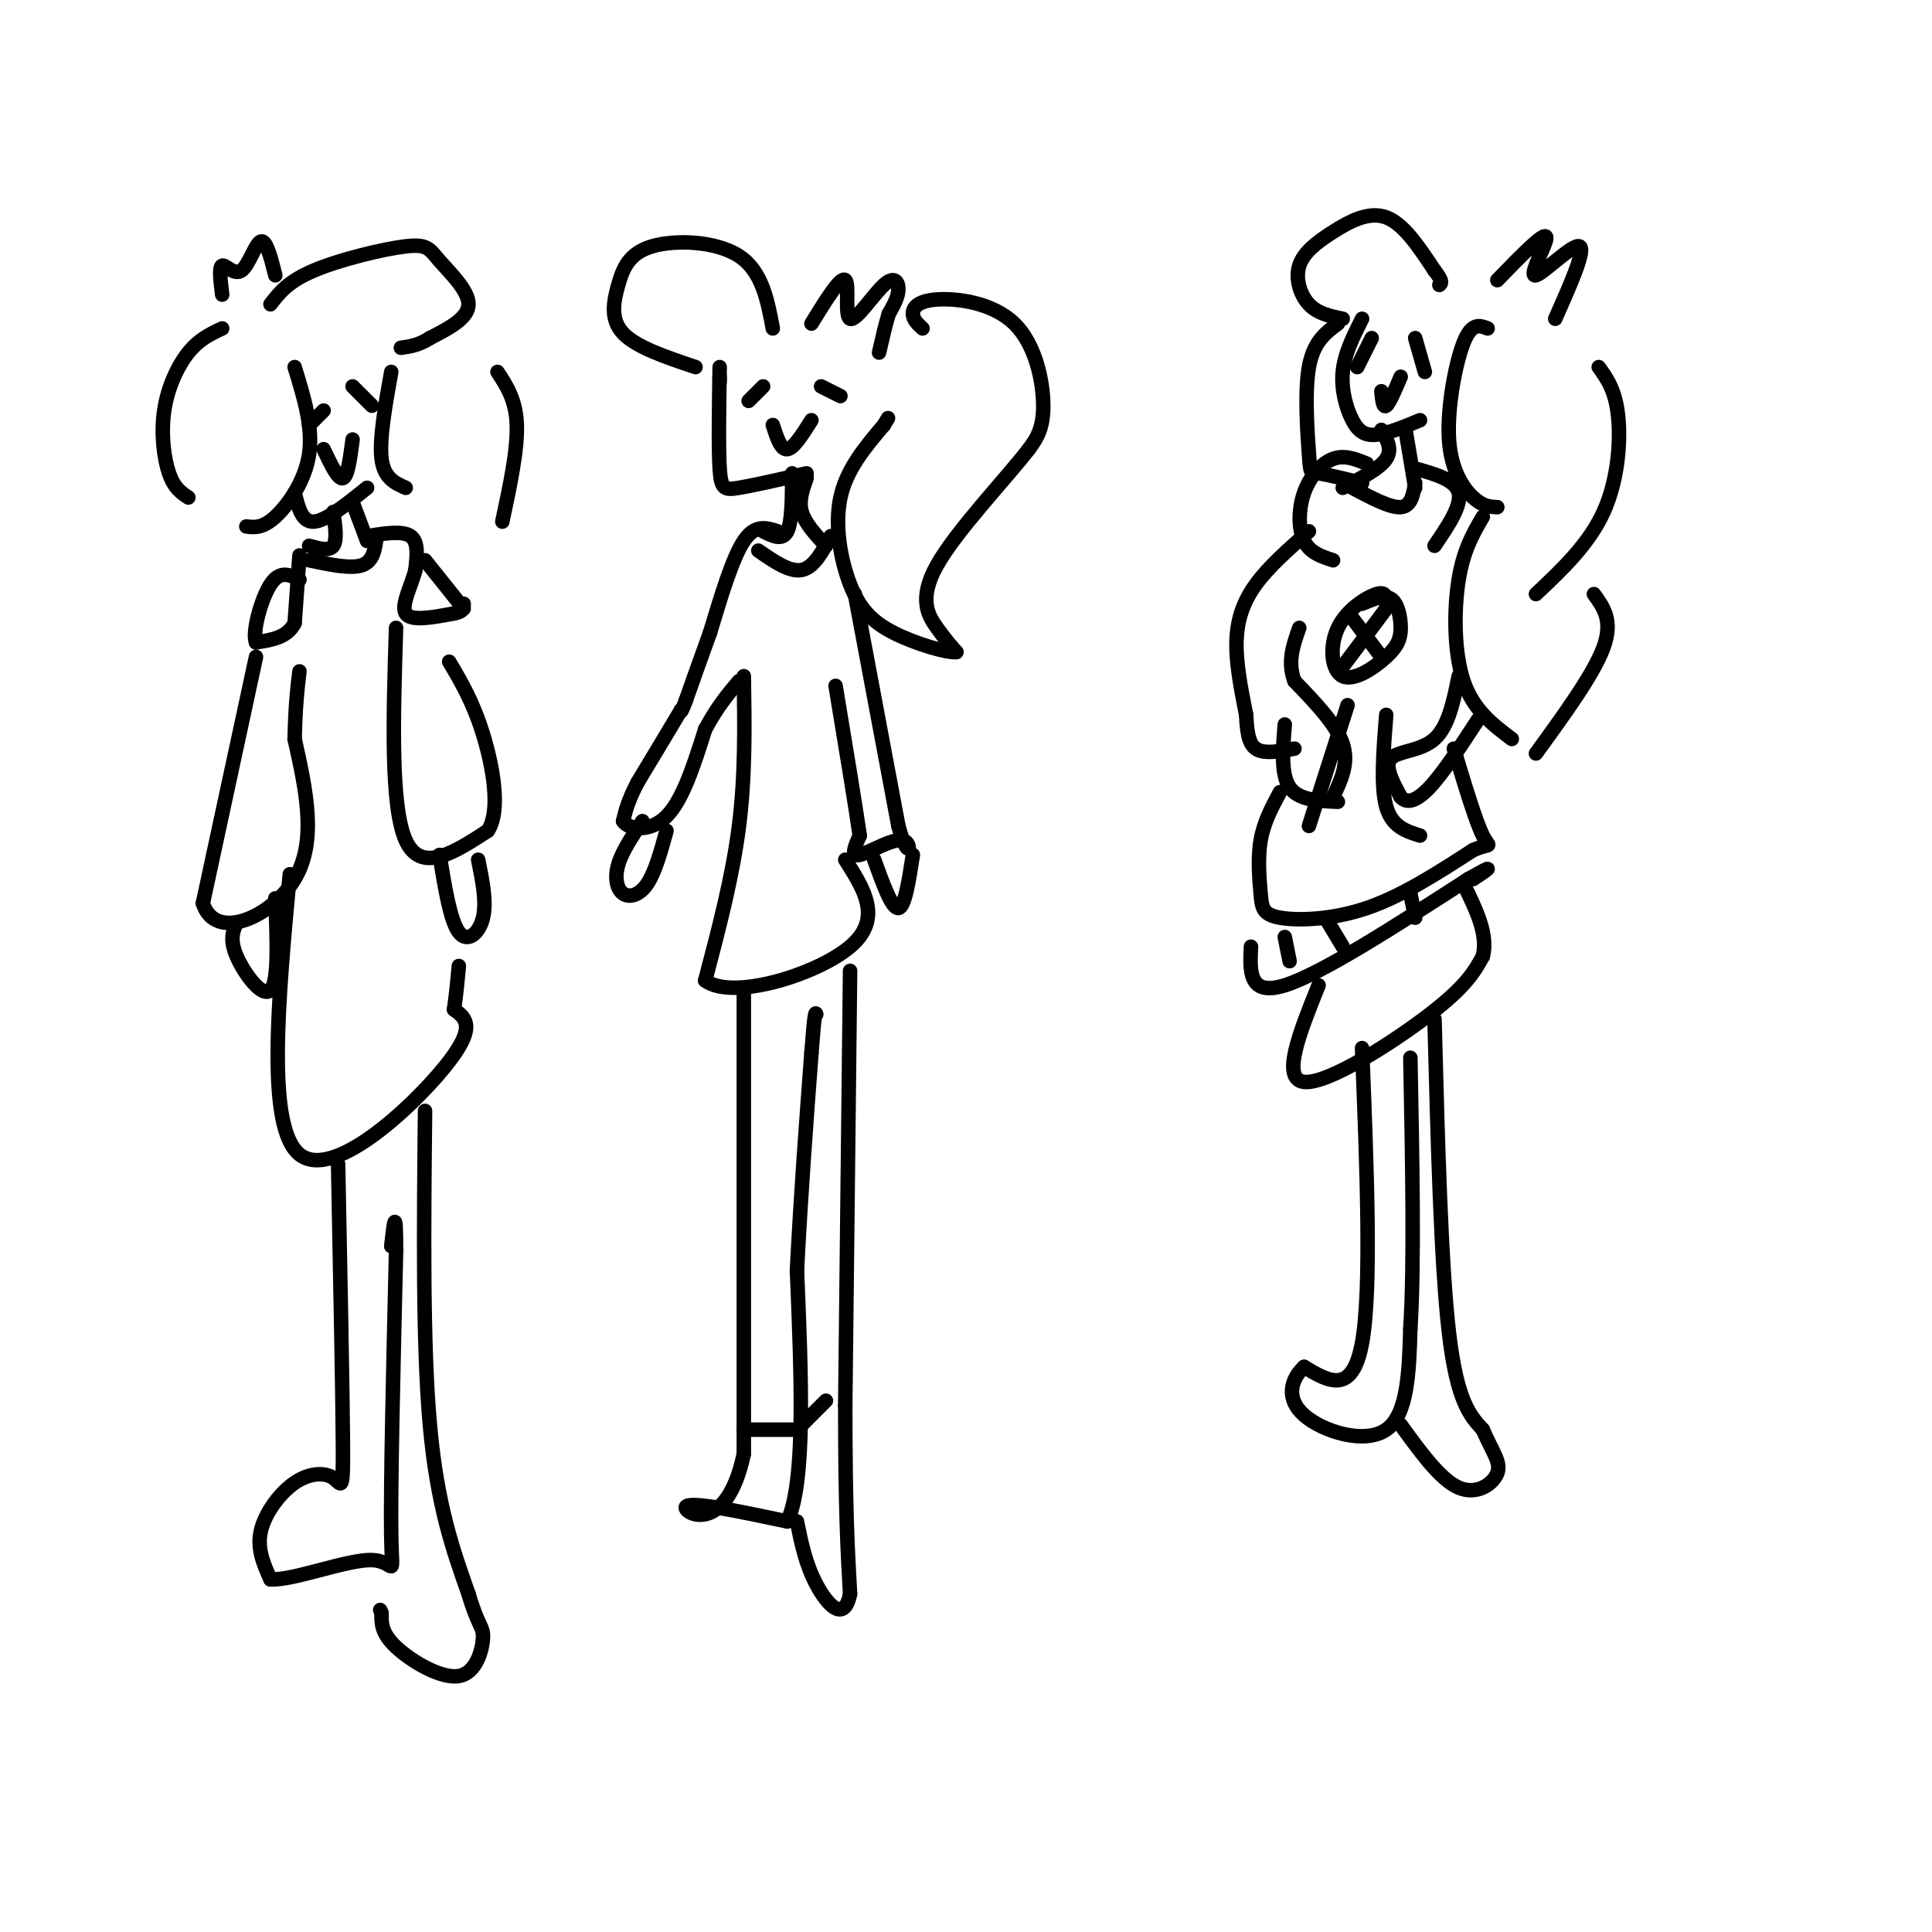 <svg viewBox='0 0 400 400' version='1.1' xmlns='http://www.w3.org/2000/svg' xmlns:xlink='http://www.w3.org/1999/xlink'><g fill='none' stroke='rgb(0,0,0)' stroke-width='3' stroke-linecap='round' stroke-linejoin='round'><path d='M144,76c-6.147,-2.061 -12.293,-4.121 -15,-7c-2.707,-2.879 -1.973,-6.576 -1,-10c0.973,-3.424 2.185,-6.576 7,-8c4.815,-1.424 13.233,-1.121 18,2c4.767,3.121 5.884,9.061 7,15'/><path d='M168,67c3.030,-4.922 6.061,-9.844 7,-9c0.939,0.844 -0.212,7.453 1,8c1.212,0.547 4.788,-4.968 7,-7c2.212,-2.032 3.061,-0.581 3,1c-0.061,1.581 -1.030,3.290 -2,5'/><path d='M184,65c-0.667,2.167 -1.333,5.083 -2,8'/><path d='M191,68c-0.979,-0.898 -1.959,-1.796 -2,-3c-0.041,-1.204 0.855,-2.715 5,-3c4.145,-0.285 11.539,0.654 16,5c4.461,4.346 5.989,12.099 6,17c0.011,4.901 -1.494,6.951 -3,9'/><path d='M213,93c-4.714,6.107 -15.000,16.875 -19,24c-4.000,7.125 -1.714,10.607 0,13c1.714,2.393 2.857,3.696 4,5'/><path d='M198,135c-1.841,0.234 -8.442,-1.679 -13,-4c-4.558,-2.321 -7.073,-5.048 -9,-10c-1.927,-4.952 -3.265,-12.129 -2,-18c1.265,-5.871 5.132,-10.435 9,-15'/><path d='M183,88c1.500,-2.500 0.750,-1.250 0,0'/><path d='M149,79c0.000,0.000 0.000,-1.000 0,-1'/><path d='M149,76c-0.133,8.356 -0.267,16.711 0,21c0.267,4.289 0.933,4.511 4,4c3.067,-0.511 8.533,-1.756 14,-3'/><path d='M170,80c0.000,0.000 4.000,2.000 4,2'/><path d='M158,80c0.000,0.000 -3.000,3.000 -3,3'/><path d='M160,88c0.833,2.583 1.667,5.167 3,5c1.333,-0.167 3.167,-3.083 5,-6'/><path d='M164,98c0.000,5.000 0.000,10.000 -1,12c-1.000,2.000 -3.000,1.000 -5,0'/><path d='M167,99c-0.833,2.333 -1.667,4.667 -1,7c0.667,2.333 2.833,4.667 5,7'/><path d='M157,114c3.250,2.250 6.500,4.500 9,4c2.500,-0.500 4.250,-3.750 6,-7'/><path d='M161,110c-2.333,-0.750 -4.667,-1.500 -7,2c-2.333,3.500 -4.667,11.250 -7,19'/><path d='M147,131c-2.000,5.500 -3.500,9.750 -5,14'/><path d='M142,145c-1.000,2.667 -1.000,2.333 -1,2'/><path d='M141,147c-1.667,2.833 -5.333,8.917 -9,15'/><path d='M132,162c-2.000,3.833 -2.500,5.917 -3,8'/><path d='M129,170c1.178,1.822 5.622,2.378 9,-1c3.378,-3.378 5.689,-10.689 8,-18'/><path d='M146,151c2.500,-4.667 4.750,-7.333 7,-10'/><path d='M177,123c0.000,0.000 9.000,48.000 9,48'/><path d='M186,171c2.155,7.881 3.042,3.583 1,3c-2.042,-0.583 -7.012,2.548 -9,3c-1.988,0.452 -0.994,-1.774 0,-4'/><path d='M178,173c-0.833,-5.833 -2.917,-18.417 -5,-31'/><path d='M133,170c-2.101,3.131 -4.202,6.262 -5,9c-0.798,2.738 -0.292,5.083 1,6c1.292,0.917 3.369,0.405 5,-2c1.631,-2.405 2.815,-6.702 4,-11'/><path d='M181,178c1.833,5.083 3.667,10.167 5,10c1.333,-0.167 2.167,-5.583 3,-11'/><path d='M154,140c0.167,10.250 0.333,20.500 -1,31c-1.333,10.500 -4.167,21.250 -7,32'/><path d='M146,203c5.622,4.222 23.178,-1.222 30,-7c6.822,-5.778 2.911,-11.889 -1,-18'/><path d='M154,206c0.000,0.000 0.000,95.000 0,95'/><path d='M154,301c-3.600,17.089 -12.600,12.311 -12,11c0.600,-1.311 10.800,0.844 21,3'/><path d='M163,315c3.833,-8.167 2.917,-30.083 2,-52'/><path d='M165,263c0.833,-16.167 1.917,-30.583 3,-45'/><path d='M168,218c0.667,-8.833 0.833,-8.417 1,-8'/><path d='M176,201c0.000,0.000 -1.000,90.000 -1,90'/><path d='M175,291c0.000,21.500 0.500,30.250 1,39'/><path d='M176,330c-1.222,6.200 -4.778,2.200 -7,-2c-2.222,-4.200 -3.111,-8.600 -4,-13'/><path d='M154,296c0.000,0.000 10.000,0.000 10,0'/><path d='M166,295c0.000,0.000 5.000,-5.000 5,-5'/><path d='M308,68c-1.655,-0.649 -3.310,-1.298 -5,3c-1.690,4.298 -3.417,13.542 -3,20c0.417,6.458 2.976,10.131 5,12c2.024,1.869 3.512,1.935 5,2'/><path d='M331,76c1.711,2.378 3.422,4.756 4,10c0.578,5.244 0.022,13.356 -3,20c-3.022,6.644 -8.511,11.822 -14,17'/><path d='M307,107c-2.000,3.422 -4.000,6.844 -5,13c-1.000,6.156 -1.000,15.044 1,21c2.000,5.956 6.000,8.978 10,12'/><path d='M330,123c2.000,2.750 4.000,5.500 2,11c-2.000,5.500 -8.000,13.750 -14,22'/><path d='M278,66c-2.592,-0.533 -5.183,-1.065 -7,-3c-1.817,-1.935 -2.858,-5.271 -2,-8c0.858,-2.729 3.616,-4.850 7,-7c3.384,-2.150 7.396,-4.329 11,-3c3.604,1.329 6.802,6.164 10,11'/><path d='M297,56c1.833,2.333 1.417,2.667 1,3'/><path d='M310,58c2.478,-2.561 4.957,-5.123 7,-7c2.043,-1.877 3.651,-3.070 3,-1c-0.651,2.070 -3.560,7.404 -2,7c1.560,-0.404 7.589,-6.544 9,-6c1.411,0.544 -1.794,7.772 -5,15'/><path d='M282,66c-1.821,3.625 -3.643,7.250 -4,11c-0.357,3.750 0.750,7.625 2,10c1.250,2.375 2.643,3.250 5,3c2.357,-0.250 5.679,-1.625 9,-3'/><path d='M293,70c0.000,0.000 2.000,7.000 2,7'/><path d='M284,70c0.000,0.000 -3.000,6.000 -3,6'/><path d='M286,81c0.167,1.750 0.333,3.500 1,3c0.667,-0.500 1.833,-3.250 3,-6'/><path d='M277,67c-2.530,1.875 -5.060,3.750 -6,9c-0.940,5.250 -0.292,13.875 0,18c0.292,4.125 0.226,3.750 2,4c1.774,0.250 5.387,1.125 9,2'/><path d='M286,89c1.167,2.000 2.333,4.000 1,6c-1.333,2.000 -5.167,4.000 -9,6'/><path d='M291,89c0.000,0.000 2.000,12.000 2,12'/><path d='M280,101c3.917,2.083 7.833,4.167 10,4c2.167,-0.167 2.583,-2.583 3,-5'/><path d='M283,96c-2.315,-0.940 -4.631,-1.881 -7,-1c-2.369,0.881 -4.792,3.583 -6,7c-1.208,3.417 -1.202,7.548 0,10c1.202,2.452 3.601,3.226 6,4'/><path d='M293,97c4.167,1.167 8.333,2.333 9,5c0.667,2.667 -2.167,6.833 -5,11'/><path d='M287,125c0.025,-1.312 0.050,-2.623 -2,-2c-2.050,0.623 -6.174,3.181 -8,7c-1.826,3.819 -1.354,8.899 1,10c2.354,1.101 6.590,-1.777 9,-4c2.410,-2.223 2.995,-3.791 3,-6c0.005,-2.209 -0.570,-5.060 -2,-6c-1.430,-0.940 -3.715,0.030 -6,1'/><path d='M287,126c0.000,0.000 -9.000,12.000 -9,12'/><path d='M280,128c0.000,0.000 6.000,8.000 6,8'/><path d='M271,110c-4.156,3.644 -8.311,7.289 -11,11c-2.689,3.711 -3.911,7.489 -4,12c-0.089,4.511 0.956,9.756 2,15'/><path d='M258,148c0.167,2.917 0.333,5.833 2,7c1.667,1.167 4.833,0.583 8,0'/><path d='M266,150c-0.417,5.167 -0.833,10.333 1,13c1.833,2.667 5.917,2.833 10,3'/><path d='M276,165c1.667,-3.500 3.333,-7.000 2,-11c-1.333,-4.000 -5.667,-8.500 -10,-13'/><path d='M268,141c-1.500,-4.000 -0.250,-7.500 1,-11'/><path d='M302,140c-1.067,5.222 -2.133,10.444 -5,13c-2.867,2.556 -7.533,2.444 -9,4c-1.467,1.556 0.267,4.778 2,8'/><path d='M290,165c1.200,1.422 3.200,0.978 6,-2c2.800,-2.978 6.400,-8.489 10,-14'/><path d='M287,148c-0.583,7.417 -1.167,14.833 0,19c1.167,4.167 4.083,5.083 7,6'/><path d='M279,146c0.000,0.000 -8.000,25.000 -8,25'/><path d='M265,164c-1.678,3.129 -3.356,6.258 -4,10c-0.644,3.742 -0.255,8.096 0,11c0.255,2.904 0.376,4.359 4,5c3.624,0.641 10.750,0.469 18,-2c7.250,-2.469 14.625,-7.234 22,-12'/><path d='M305,176c4.133,-1.733 3.467,-0.067 2,-3c-1.467,-2.933 -3.733,-10.467 -6,-18'/><path d='M259,196c-0.250,5.167 -0.500,10.333 7,8c7.500,-2.333 22.750,-12.167 38,-22'/><path d='M304,182c6.500,-3.667 3.750,-1.833 1,0'/><path d='M266,194c0.000,0.000 1.000,5.000 1,5'/><path d='M275,191c0.000,0.000 3.000,5.000 3,5'/><path d='M292,185c0.000,0.000 1.000,5.000 1,5'/><path d='M273,204c-3.911,9.733 -7.822,19.467 -3,20c4.822,0.533 18.378,-8.133 26,-14c7.622,-5.867 9.311,-8.933 11,-12'/><path d='M307,198c1.167,-4.500 -1.417,-9.750 -4,-15'/><path d='M282,217c1.000,25.000 2.000,50.000 0,61c-2.000,11.000 -7.000,8.000 -12,5'/><path d='M270,283c-2.810,2.607 -3.833,6.625 0,10c3.833,3.375 12.524,6.107 17,3c4.476,-3.107 4.738,-12.054 5,-21'/><path d='M292,275c0.833,-12.833 0.417,-34.417 0,-56'/><path d='M297,211c0.667,25.417 1.333,50.833 3,65c1.667,14.167 4.333,17.083 7,20'/><path d='M307,296c2.095,4.798 3.833,6.792 3,9c-0.833,2.208 -4.238,4.631 -8,3c-3.762,-1.631 -7.881,-7.315 -12,-13'/><path d='M46,68c-2.387,1.113 -4.774,2.226 -7,5c-2.226,2.774 -4.292,7.208 -5,12c-0.708,4.792 -0.060,9.940 1,13c1.060,3.060 2.530,4.030 4,5'/><path d='M61,76c1.911,6.200 3.822,12.400 3,18c-0.822,5.600 -4.378,10.600 -7,13c-2.622,2.400 -4.311,2.200 -6,2'/><path d='M81,77c-1.250,7.000 -2.500,14.000 -2,18c0.500,4.000 2.750,5.000 5,6'/><path d='M103,77c1.917,2.917 3.833,5.833 4,11c0.167,5.167 -1.417,12.583 -3,20'/><path d='M56,63c1.804,-2.362 3.608,-4.724 9,-7c5.392,-2.276 14.373,-4.466 19,-5c4.627,-0.534 4.900,0.587 7,3c2.100,2.413 6.029,6.118 6,9c-0.029,2.882 -4.014,4.941 -8,7'/><path d='M89,70c-2.333,1.500 -4.167,1.750 -6,2'/><path d='M46,61c-0.351,-2.869 -0.702,-5.738 0,-6c0.702,-0.262 2.458,2.083 4,1c1.542,-1.083 2.869,-5.595 4,-6c1.131,-0.405 2.065,3.298 3,7'/><path d='M61,102c0.750,3.083 1.500,6.167 4,6c2.500,-0.167 6.750,-3.583 11,-7'/><path d='M73,80c0.000,0.000 4.000,4.000 4,4'/><path d='M67,85c0.000,0.000 -3.000,3.000 -3,3'/><path d='M67,93c1.500,3.167 3.000,6.333 4,6c1.000,-0.333 1.500,-4.167 2,-8'/><path d='M69,106c0.417,2.917 0.833,5.833 0,7c-0.833,1.167 -2.917,0.583 -5,0'/><path d='M73,104c0.000,0.000 3.000,8.000 3,8'/><path d='M64,116c4.333,0.917 8.667,1.833 11,1c2.333,-0.833 2.667,-3.417 3,-6'/><path d='M76,111c3.667,-0.583 7.333,-1.167 9,0c1.667,1.167 1.333,4.083 1,7'/><path d='M86,118c-0.733,3.089 -3.067,7.311 -2,9c1.067,1.689 5.533,0.844 10,0'/><path d='M94,127c2.000,-0.333 2.000,-1.167 2,-2'/><path d='M88,116c0.000,0.000 8.000,10.000 8,10'/><path d='M62,115c0.000,0.000 -1.000,14.000 -1,14'/><path d='M61,129c-1.500,3.000 -4.750,3.500 -8,4'/><path d='M53,133c-0.844,-2.000 1.044,-9.000 3,-12c1.956,-3.000 3.978,-2.000 6,-1'/><path d='M53,136c0.000,0.000 -11.000,51.000 -11,51'/><path d='M42,187c2.511,8.111 14.289,2.889 19,-5c4.711,-7.889 2.356,-18.444 0,-29'/><path d='M61,153c0.167,-7.167 0.583,-10.583 1,-14'/><path d='M82,130c-0.583,18.500 -1.167,37.000 2,44c3.167,7.000 10.083,2.500 17,-2'/><path d='M101,172c2.733,-4.089 1.067,-13.311 -1,-20c-2.067,-6.689 -4.533,-10.844 -7,-15'/><path d='M49,191c-0.756,1.756 -1.511,3.511 0,7c1.511,3.489 5.289,8.711 7,7c1.711,-1.711 1.356,-10.356 1,-19'/><path d='M91,177c1.111,6.822 2.222,13.644 4,16c1.778,2.356 4.222,0.244 5,-3c0.778,-3.244 -0.111,-7.622 -1,-12'/><path d='M60,181c-2.444,26.222 -4.889,52.444 2,58c6.889,5.556 23.111,-9.556 30,-18c6.889,-8.444 4.444,-10.222 2,-12'/><path d='M94,209c0.500,-3.500 0.750,-6.250 1,-9'/><path d='M70,241c0.466,23.687 0.931,47.375 1,58c0.069,10.625 -0.260,8.188 -2,7c-1.740,-1.188 -4.892,-1.128 -8,1c-3.108,2.128 -6.174,6.322 -7,10c-0.826,3.678 0.587,6.839 2,10'/><path d='M56,327c4.833,0.238 15.917,-4.167 21,-4c5.083,0.167 4.167,4.905 4,-5c-0.167,-9.905 0.417,-34.452 1,-59'/><path d='M82,259c0.000,-10.000 -0.500,-5.500 -1,-1'/><path d='M88,230c-0.250,24.167 -0.500,48.333 1,65c1.500,16.667 4.750,25.833 8,35'/><path d='M97,330c2.022,6.895 3.078,6.632 3,9c-0.078,2.368 -1.290,7.368 -5,8c-3.710,0.632 -9.917,-3.105 -13,-6c-3.083,-2.895 -3.041,-4.947 -3,-7'/><path d='M79,334c-0.500,-1.167 -0.250,-0.583 0,0'/></g>
</svg>